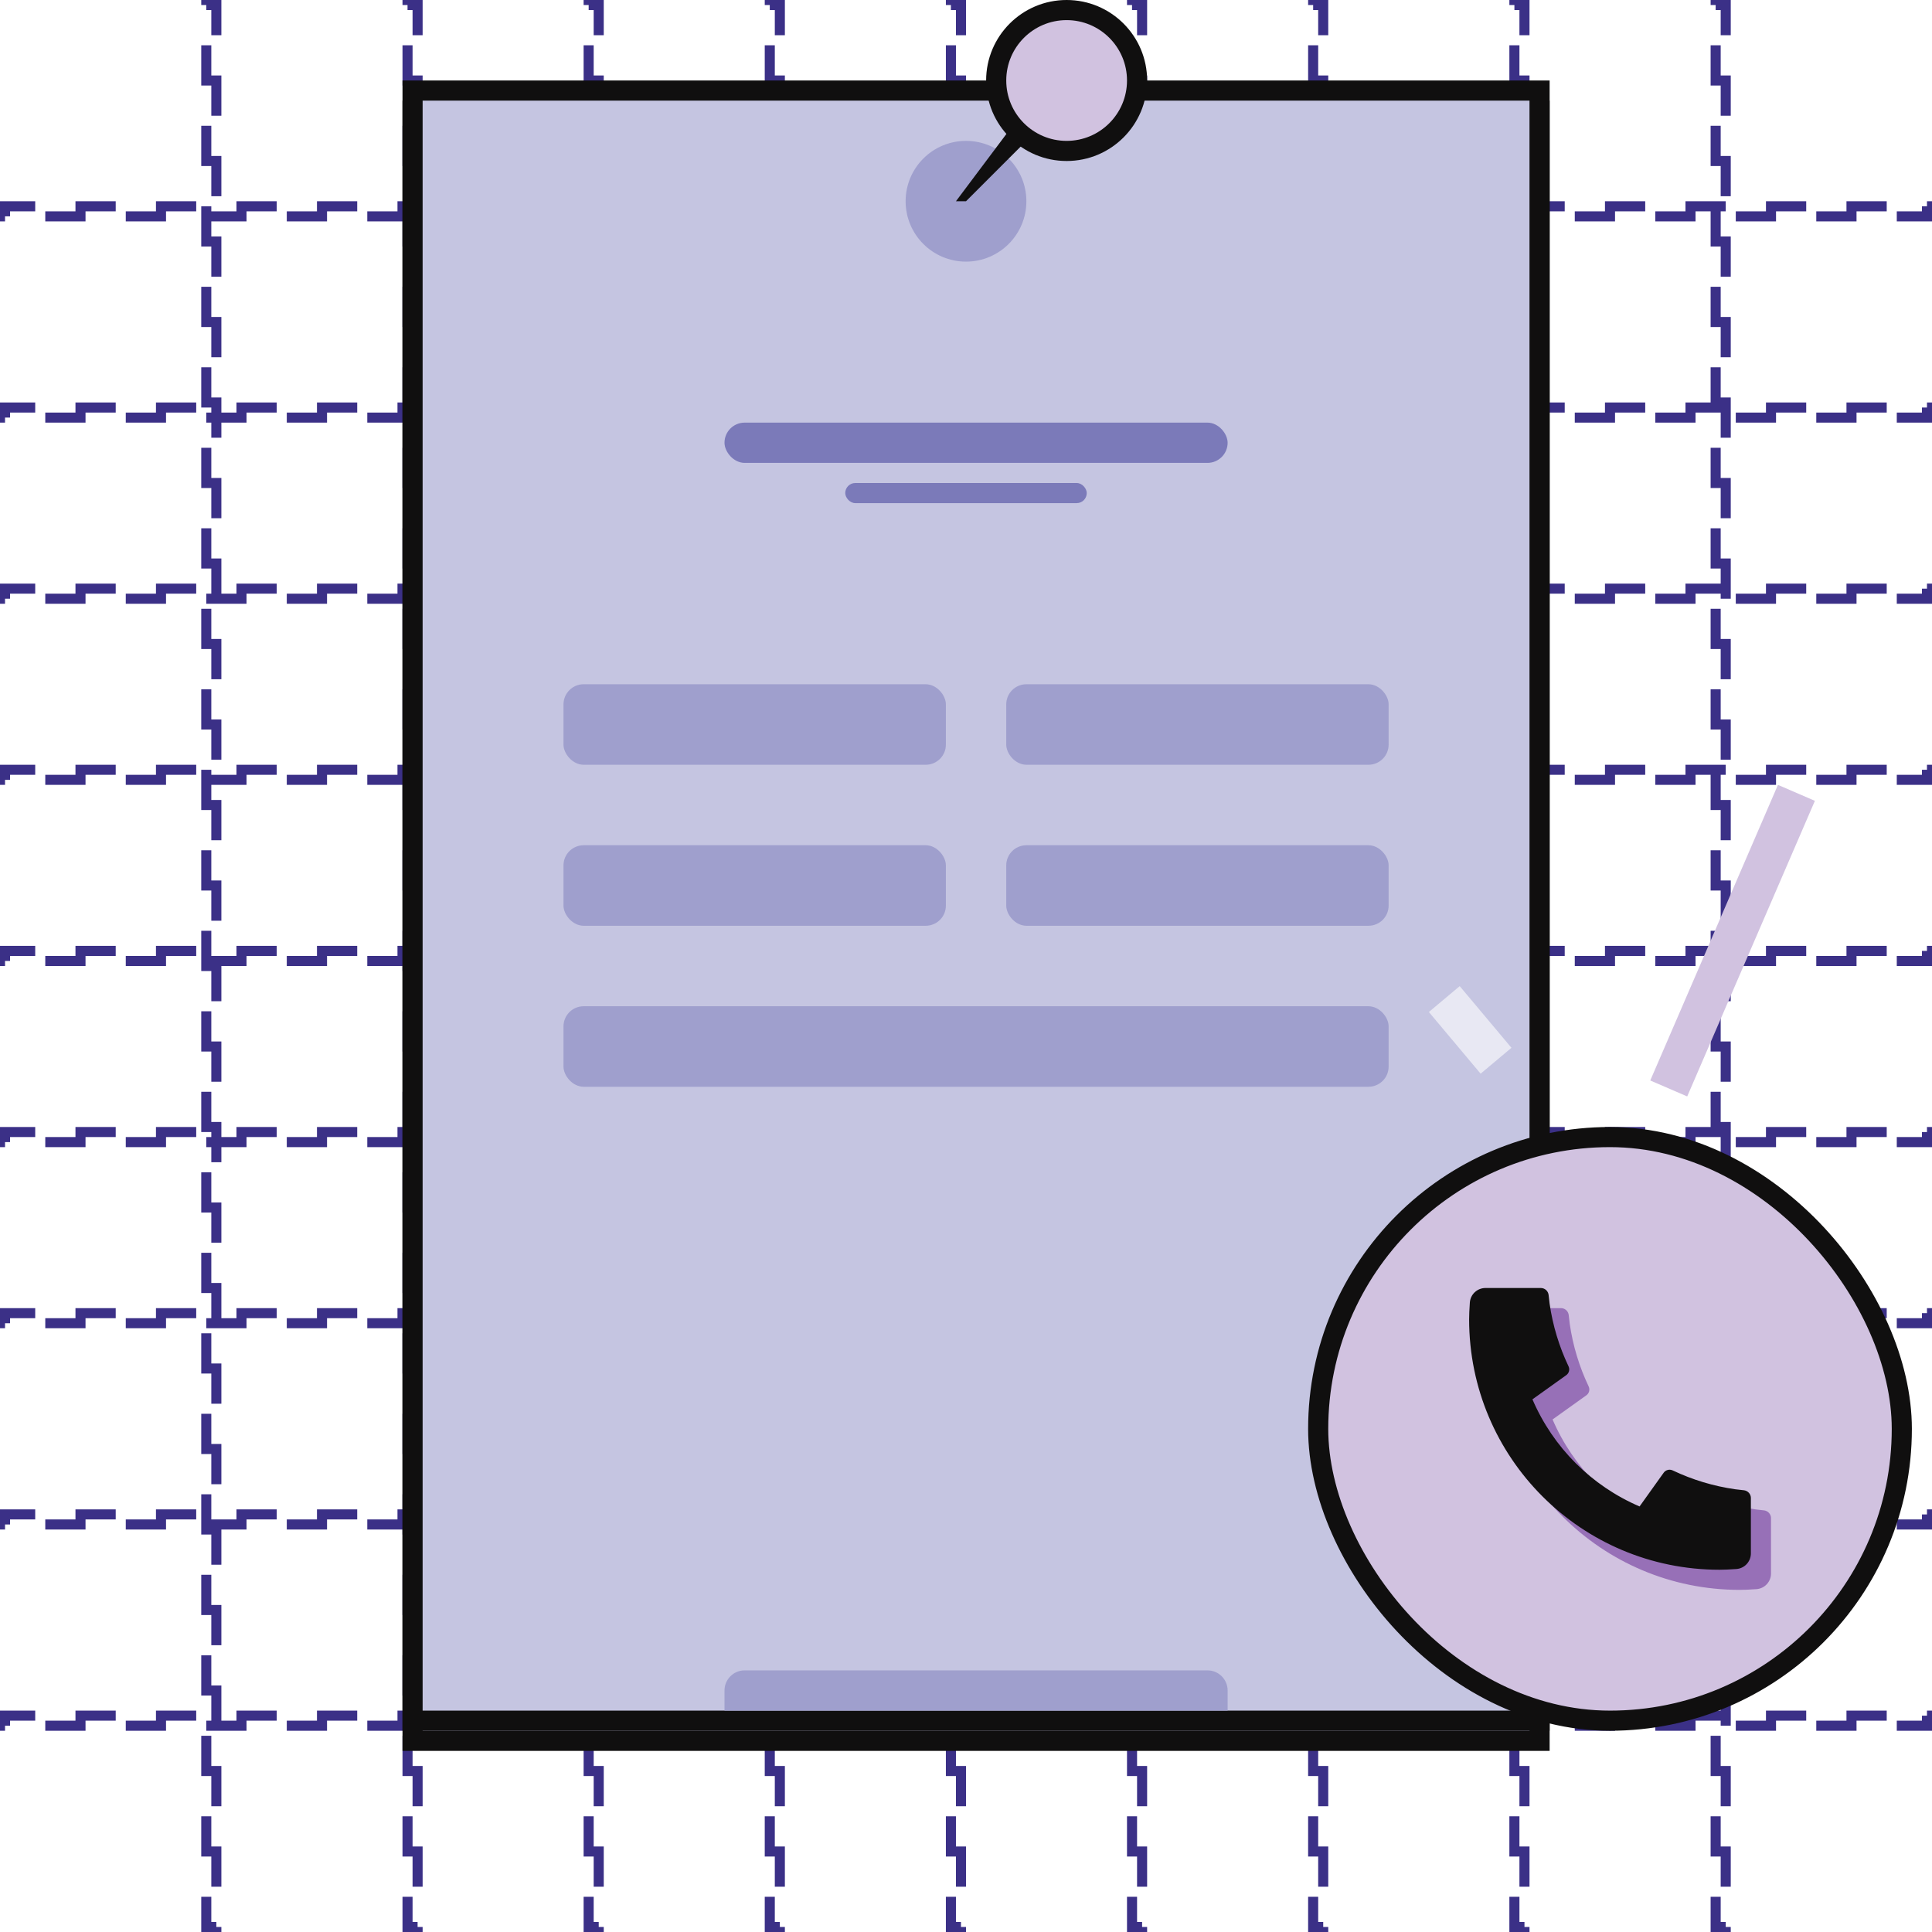 <svg width="96" height="96" viewBox="0 0 96 96" fill="none" xmlns="http://www.w3.org/2000/svg">
<rect x="10.25" y="0.25" width="0.5" height="95.5" stroke="#3B3087" stroke-width="0.5" stroke-dasharray="2 2"/>
<rect x="20.25" y="0.25" width="0.5" height="95.5" stroke="#3B3087" stroke-width="0.5" stroke-dasharray="2 2"/>
<rect x="29.25" y="0.25" width="0.5" height="95.5" stroke="#3B3087" stroke-width="0.5" stroke-dasharray="2 2"/>
<rect x="38.25" y="0.25" width="0.5" height="95.5" stroke="#3B3087" stroke-width="0.5" stroke-dasharray="2 2"/>
<rect x="47.25" y="0.25" width="0.5" height="95.5" stroke="#3B3087" stroke-width="0.5" stroke-dasharray="2 2"/>
<rect x="56.25" y="0.25" width="0.5" height="95.5" stroke="#3B3087" stroke-width="0.5" stroke-dasharray="2 2"/>
<rect x="65.25" y="0.25" width="0.5" height="95.5" stroke="#3B3087" stroke-width="0.5" stroke-dasharray="2 2"/>
<rect x="75.25" y="0.25" width="0.5" height="95.5" stroke="#3B3087" stroke-width="0.5" stroke-dasharray="2 2"/>
<rect x="85.25" y="0.25" width="0.5" height="95.5" stroke="#3B3087" stroke-width="0.5" stroke-dasharray="2 2"/>
<rect x="95.75" y="10.25" width="0.5" height="95.5" transform="rotate(90 95.75 10.25)" stroke="#3B3087" stroke-width="0.5" stroke-dasharray="2 2"/>
<rect x="95.75" y="20.25" width="0.5" height="95.5" transform="rotate(90 95.75 20.25)" stroke="#3B3087" stroke-width="0.5" stroke-dasharray="2 2"/>
<rect x="95.75" y="29.25" width="0.5" height="95.5" transform="rotate(90 95.75 29.25)" stroke="#3B3087" stroke-width="0.5" stroke-dasharray="2 2"/>
<rect x="95.75" y="38.25" width="0.5" height="95.5" transform="rotate(90 95.75 38.25)" stroke="#3B3087" stroke-width="0.5" stroke-dasharray="2 2"/>
<rect x="95.75" y="47.25" width="0.5" height="95.5" transform="rotate(90 95.75 47.25)" stroke="#3B3087" stroke-width="0.5" stroke-dasharray="2 2"/>
<rect x="95.75" y="56.25" width="0.5" height="95.5" transform="rotate(90 95.75 56.25)" stroke="#3B3087" stroke-width="0.5" stroke-dasharray="2 2"/>
<rect x="95.75" y="65.25" width="0.5" height="95.5" transform="rotate(90 95.75 65.25)" stroke="#3B3087" stroke-width="0.5" stroke-dasharray="2 2"/>
<rect x="95.75" y="75.25" width="0.5" height="95.5" transform="rotate(90 95.75 75.25)" stroke="#3B3087" stroke-width="0.5" stroke-dasharray="2 2"/>
<rect x="95.75" y="85.25" width="0.5" height="95.5" transform="rotate(90 95.75 85.25)" stroke="#3B3087" stroke-width="0.5" stroke-dasharray="2 2"/>
<path d="M20.5 5.5H76.5V86.5H20.5V5.5Z" fill="#C5C5E1" stroke="#100F0F"/>
<path d="M20.5 4.5H76.5V85.5H20.5V4.5Z" fill="#C5C5E1" stroke="#100F0F"/>
<rect x="71" y="50.286" width="2" height="4" transform="rotate(-40 71 50.286)" fill="#E8E8F3"/>
<rect x="65.5" y="56.5" width="29" height="29" rx="14.5" fill="#D1C2E0" stroke="#100F0F"/>
<path d="M88 75.438V78.188C88 78.385 87.925 78.575 87.791 78.719C87.657 78.863 87.473 78.95 87.277 78.964C86.937 78.988 86.659 79 86.444 79C79.571 79 74 73.429 74 66.556C74 66.341 74.012 66.063 74.036 65.723C74.05 65.527 74.137 65.343 74.281 65.209C74.425 65.075 74.615 65 74.812 65H77.562C77.659 65 77.752 65.036 77.823 65.1C77.895 65.165 77.94 65.254 77.95 65.35C77.967 65.529 77.984 65.671 77.999 65.779C78.154 66.858 78.471 67.907 78.939 68.891C79.013 69.047 78.965 69.233 78.825 69.332L77.146 70.532C78.172 72.923 80.078 74.828 82.469 75.855L83.667 74.179C83.716 74.111 83.787 74.062 83.869 74.041C83.95 74.019 84.037 74.028 84.113 74.063C85.097 74.531 86.145 74.847 87.224 75.001C87.332 75.016 87.474 75.033 87.652 75.05C87.747 75.06 87.836 75.105 87.901 75.177C87.965 75.249 88.001 75.341 88.001 75.438H88Z" fill="#9770B7"/>
<path d="M87 74.438V77.188C87 77.385 86.925 77.575 86.791 77.719C86.657 77.863 86.473 77.95 86.277 77.964C85.937 77.988 85.659 78 85.444 78C78.571 78 73 72.429 73 65.556C73 65.341 73.012 65.063 73.036 64.723C73.05 64.527 73.137 64.343 73.281 64.209C73.425 64.075 73.615 64 73.812 64H76.562C76.659 64 76.752 64.036 76.823 64.1C76.895 64.165 76.94 64.254 76.95 64.35C76.967 64.529 76.984 64.671 76.999 64.779C77.154 65.858 77.471 66.907 77.939 67.891C78.013 68.047 77.965 68.233 77.825 68.332L76.146 69.532C77.172 71.923 79.078 73.828 81.469 74.855L82.667 73.179C82.716 73.111 82.787 73.062 82.869 73.041C82.95 73.019 83.037 73.028 83.113 73.063C84.097 73.531 85.145 73.847 86.224 74.001C86.332 74.016 86.474 74.033 86.652 74.05C86.747 74.06 86.836 74.105 86.901 74.177C86.965 74.249 87.001 74.341 87.001 74.438H87Z" fill="#100F0F"/>
<rect x="88.345" y="39" width="2" height="16" transform="rotate(23.362 88.345 39)" fill="#D1C2E0"/>
<circle cx="48" cy="10" r="3" fill="#9F9FCD"/>
<path d="M52 4H53V5L48 10H47.5L52 4Z" fill="#100F0F"/>
<circle cx="53" cy="4" r="3.5" fill="#D1C2E0" stroke="#100F0F"/>
<rect x="36" y="21" width="25" height="2" rx="1" fill="#7B7AB9"/>
<rect x="42" y="24" width="12" height="1" rx="0.5" fill="#7B7AB9"/>
<rect x="28" y="34" width="19" height="4" rx="1" fill="#9F9FCD"/>
<rect x="28" y="42" width="19" height="4" rx="1" fill="#9F9FCD"/>
<rect x="50" y="34" width="19" height="4" rx="1" fill="#9F9FCD"/>
<rect x="50" y="42" width="19" height="4" rx="1" fill="#9F9FCD"/>
<rect x="28" y="50" width="41" height="4" rx="1" fill="#9F9FCD"/>
<path d="M36 84C36 83.448 36.448 83 37 83H60C60.552 83 61 83.448 61 84V85H36V84Z" fill="#9F9FCD"/>
</svg>

